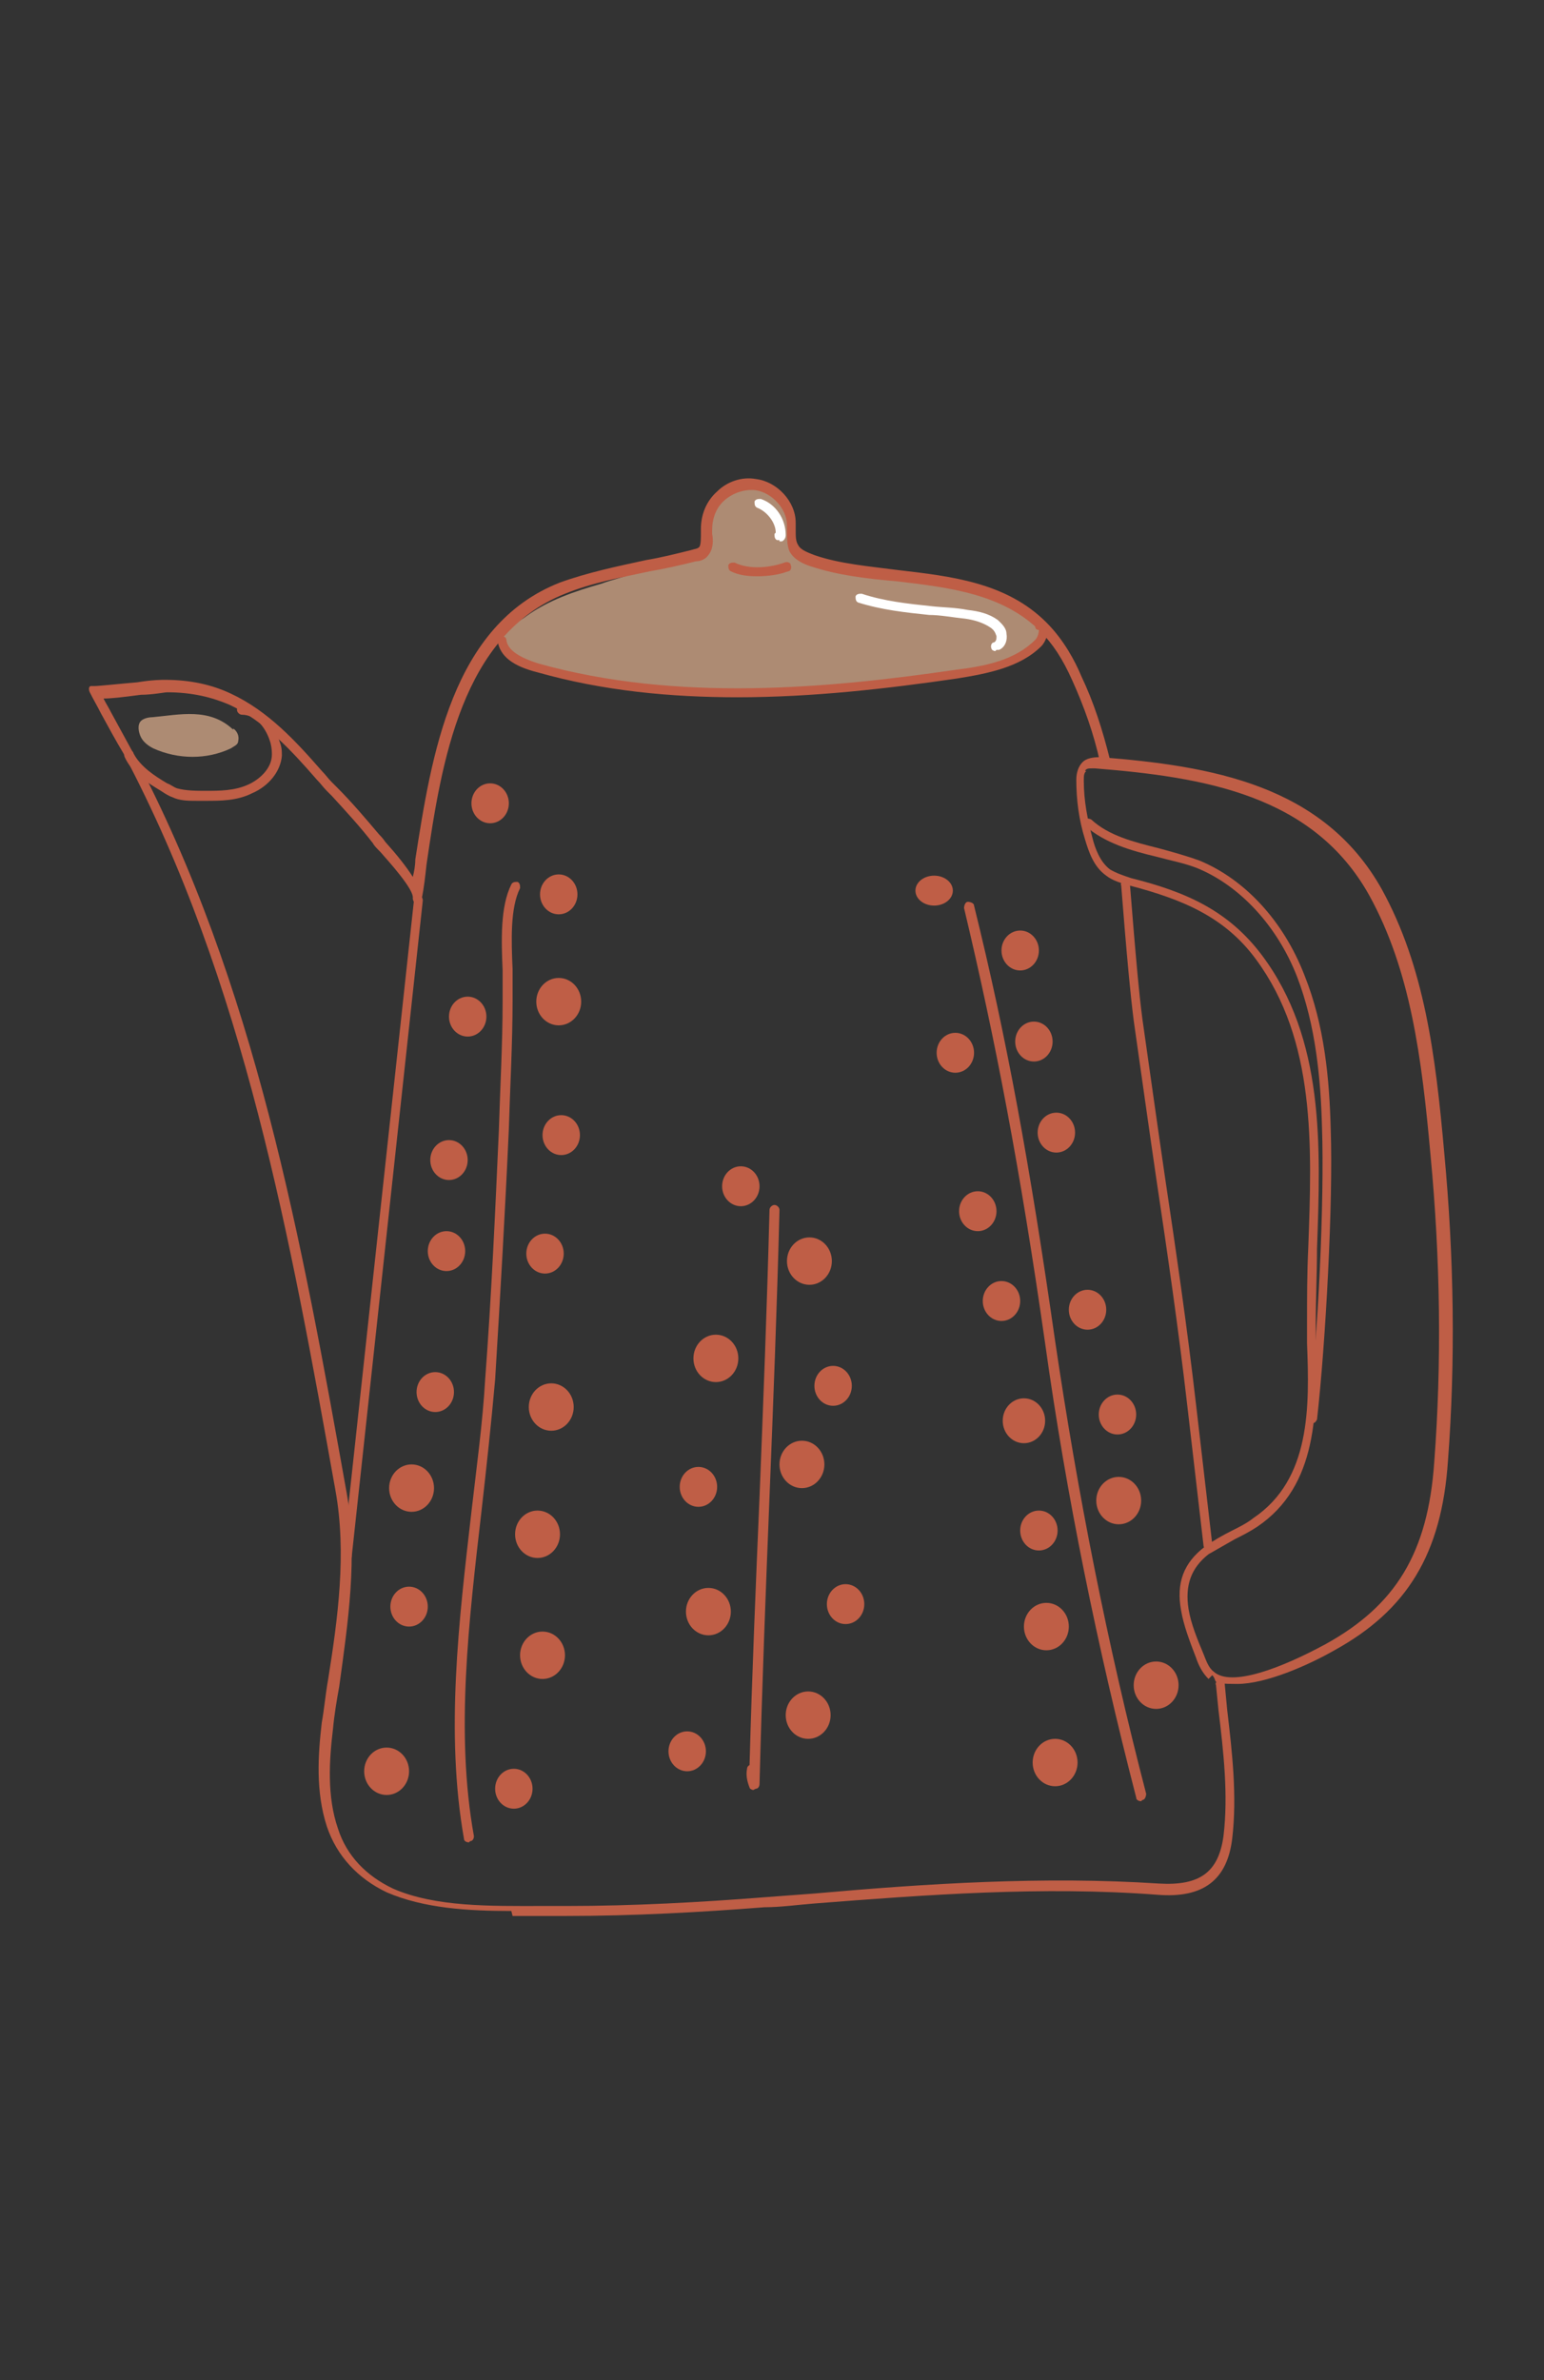 <?xml version="1.0" encoding="UTF-8"?> <svg xmlns="http://www.w3.org/2000/svg" version="1.1" viewBox="0 0 123.8 190.8"><rect x="0" y="0" width="123.8" height="190.8" fill="#333333" stroke="none"/><defs><style> .cls-1 { fill: #bf5e46; } .cls-2 { fill: #ffc69f; } .cls-3 { fill: #fff; } .cls-4 { opacity: .6; } </style></defs><g><g id="_Слой_1" data-name="Слой_1"><g><path class="cls-1" d="M96.9,124.2s0,0,0,0c.2,0,.4-.2.3-.4l-1.3-11.2c-.7-6.1-1.6-12.3-2.5-18.3-.6-4.1-1.2-8.4-1.8-12.6-.3-2.3-.5-4.8-.7-7.1-.1-1.2-.2-2.5-.3-3.7,0-.2-.2-.3-.4-.3-.2,0-.4.2-.3.4.1,1.2.2,2.5.3,3.7.2,2.3.4,4.7.7,7.1.6,4.2,1.2,8.5,1.8,12.6.9,6,1.8,12.2,2.5,18.3l1.3,11.2c0,.2.2.3.4.3Z"></path><g class="cls-4"><path class="cls-2" d="M42.1,53c-.8.2-2-1.1-1.9-1.9s1.4-1.2,2-1.7c1.8-1.3,3.9-2,6-2.6.8-.3,1.7-.5,2.5-.8,1.9-.6,3.8-1,5.7-1.5,1.1-1.2,0-2.9,1.1-4.2,1.2-1.4,4.6-1.5,5.6,0,.8,1.3.2,3.2,1.2,4.3.7.8,2.2.9,3.3,1,2,.3,4,.6,6,.9,3.6.6,4.9.2,8,2.3.2.1,1.7,1.1,1.8,1.3s.4.6.2.5c.6.2-.7,1.1-1.2,1.5-1.6,1.3-2.3,1.4-4.4,1.7-3.4.4-6.9.9-10.3,1.3-3.2.4-6.5.8-9.8.7-1.5,0-3.1-.2-4.6-.4-1.8-.2-3.5-.4-5.3-.6-2-.2-4.2-.8-6-1.8Z"></path></g><path class="cls-1" d="M41.1,153.6c.7,0,1.5,0,2.2,0,.7,0,1.4,0,2.1,0h0c5.4,0,10.8-.3,15.9-.7,1.3,0,2.7-.2,4-.3,9-.7,18.3-1.4,27.5-.7,3.7.3,5.6-1.2,6-4.5.4-3.4,0-6.9-.4-10.3l-.2-2.1c0-.2-.2-.4-.4-.3-.2,0-.4.2-.3.4l.2,2c.4,3.3.8,6.8.4,10.1-.4,2.9-1.9,4-5.2,3.8-9.2-.6-18.6,0-27.6.8-1.3.1-2.7.2-4,.3-5.1.4-10.5.7-15.9.7-.7,0-1.4,0-2.1,0-3.9,0-8.4.1-11.8-1.4-2.1-1-3.7-2.6-4.4-4.8-.9-2.6-.7-5.5-.4-8,.1-1.1.3-2.3.5-3.4.7-5.1,1.5-10.4.6-15.5-3.6-20.1-7.3-40.8-17.1-59.3-.6-1.1-1.2-2.2-1.8-3.3-.2-.4-.4-.7-.6-1.1.6,0,1.5-.1,3-.3.9,0,1.9-.2,2.1-.2,2,0,3.6.4,5,1,2.8,1.3,5,3.7,7,6,.3.3.5.6.8.9l.4.4c1.1,1.2,2.3,2.5,3.3,3.8.1.2.3.4.6.7.7.8,2.7,3,2.6,3.7,0,.2.1.4.3.4.2,0,.4-.1.4-.3h0s0,0,0,0c.2-.9.3-1.9.4-2.8,1.2-8.2,2.8-18.4,11.1-21.7,2.2-.9,4.5-1.3,6.8-1.8,1.2-.2,2.5-.5,3.7-.8.4,0,.8-.2,1-.5.4-.5.4-1.2.3-1.7,0-.1,0-.2,0-.3,0-.9.3-1.8,1-2.4.7-.6,1.6-.9,2.5-.8,1.3.2,2.5,1.5,2.5,2.8,0,.2,0,.4,0,.5,0,.5,0,1.1.2,1.6.4.7,1.1,1,1.7,1.2,2.1.7,4.5,1,6.9,1.2,4.2.5,8.5,1,11.5,4,1,1,1.8,2.2,2.6,4,.9,2,1.7,4.2,2.2,6.5,0,.2.3.3.5.3.2,0,.3-.3.3-.5-.6-2.4-1.3-4.6-2.3-6.7-.5-1.2-1.4-2.9-2.8-4.3-3.2-3.2-7.6-3.7-11.9-4.2-2.3-.3-4.7-.5-6.7-1.2-.5-.2-1.1-.4-1.3-.8-.2-.3-.2-.7-.2-1.2,0-.2,0-.4,0-.6,0-1.7-1.5-3.3-3.2-3.5-1.1-.2-2.3.2-3.1,1-.9.8-1.3,1.9-1.3,3,0,.1,0,.2,0,.3,0,.4,0,.9-.1,1.1-.1.2-.4.2-.7.3-1.2.3-2.4.6-3.6.8-2.3.5-4.7,1-6.9,1.8-8.7,3.4-10.3,13.9-11.6,22.2,0,.5-.1,1-.2,1.4-.5-.8-1.3-1.8-2.2-2.8-.2-.3-.4-.5-.5-.6-1.1-1.3-2.2-2.6-3.4-3.8l-.4-.4c-.3-.3-.5-.6-.8-.9-2.1-2.4-4.3-4.8-7.3-6.2-1.5-.7-3.2-1.1-5.3-1.1-.2,0-1,0-2.2.2-1.2.1-3.1.3-3.4.3-.1,0-.2,0-.3,0-.2,0-.2.3-.1.5h0s0,0,0,0c.3.6.6,1.1.9,1.7.6,1.1,1.2,2.2,1.8,3.2,9.7,18.3,13.4,39,17,59.1.9,5,.2,10.2-.6,15.2-.2,1.1-.3,2.3-.5,3.4-.3,2.6-.5,5.5.4,8.3.8,2.4,2.5,4.2,4.8,5.3,3,1.3,6.6,1.5,10,1.5Z"></path><path class="cls-1" d="M96.9,134.6c-.5-.5-.8-1.1-1-1.7-.5-1.3-1-2.6-1.2-3.8-.4-2.2.2-3.8,1.9-5.1.7-.5,1.4-.9,2.2-1.3.6-.3,1.2-.6,1.7-1,4.6-3.1,4.5-8.9,4.3-14,0-.6,0-1.2,0-1.8,0-1.9,0-3.8.1-5.9.3-8.2.6-16.6-4.2-23.1-2.5-3.4-5.9-4.8-10.1-5.9-.7-.2-1.4-.4-1.9-.8-1-.7-1.4-1.9-1.7-2.9-.5-1.6-.7-3.2-.7-4.8,0-.6.2-1.1.5-1.4.3-.3.8-.4,1.4-.4,8.9.7,17.9,2.2,22.6,10.6,3.4,6.2,4.3,13.2,5,21.1.8,8.5.9,16.8.3,24.7-.5,7.5-3.3,12-9.1,15.2-2.1,1.2-5.5,2.7-7.8,2.7s-1.5-.2-2-.7ZM87.1,61.8c-.2.2-.2.4-.2.8,0,1.6.3,3.1.7,4.6.2.8.6,1.9,1.4,2.5.5.3,1.1.5,1.7.7,4.4,1.1,7.8,2.6,10.5,6.2,5,6.7,4.7,15.2,4.4,23.5,0,2-.1,4-.1,5.9,0,.6,0,1.2,0,1.8.1,5.3.2,11.3-4.7,14.6-.6.4-1.2.7-1.8,1-.7.4-1.4.8-2.1,1.2-1.4,1.1-1.9,2.5-1.6,4.4h0c.2,1.2.7,2.4,1.2,3.6.2.5.4,1.1.8,1.4,1.4,1.3,5.5-.3,9-2.2,5.6-3.1,8.2-7.3,8.7-14.6.6-7.9.5-16.2-.3-24.6-.7-7.8-1.6-14.8-4.9-20.8-4.5-8.1-13.3-9.5-22-10.2,0,0-.1,0-.2,0-.3,0-.5,0-.6.2Z"></path><path class="cls-1" d="M59.1,55.9c6.1,0,12.1-.7,17.6-1.5,2.5-.4,5.1-.9,6.8-2.6.3-.3.6-1,.5-1.5,0-.3-.3-.5-.6-.5-.2,0-.4,0-.4.3,0,.2,0,.4.3.4,0,0,0,0,0,0,0,0,0,.5-.3.8-1.6,1.6-3.9,2.1-6.4,2.4-10.3,1.5-22.3,2.6-33.4-.5-1.6-.5-2.5-1.1-2.6-1.9,0-.2-.2-.3-.4-.3-.2,0-.3.2-.3.4.2,1.2,1.2,2,3.2,2.5,5.3,1.5,10.7,2,16.1,2Z"></path><path class="cls-1" d="M91.6,144.3s0,0,0,0c.2,0,.3-.3.3-.5-3.1-11.9-5.5-24.1-7.3-36.3-2-14-3.9-24.4-6.5-34.9,0-.2-.3-.3-.5-.3-.2,0-.3.3-.3.5,2.5,10.5,4.5,20.9,6.5,34.9,1.7,12.2,4.2,24.4,7.3,36.4,0,.2.2.3.4.3Z"></path><path class="cls-1" d="M60.6,143.4s0,0,0,0c.2,0,.3-.2.3-.4.2-7.8.5-15.5.8-23,.3-7.5.6-15.2.8-23,0-.2-.2-.4-.4-.4-.2,0-.4.2-.4.4-.2,7.8-.5,15.5-.8,23-.3,7-.6,14.2-.8,21.5,0,0-.2.1-.2.3-.1.5,0,1,.2,1.5,0,.1.2.2.3.2Z"></path><path class="cls-1" d="M37.7,147.6s0,0,0,0c.2,0,.3-.2.3-.4-1.5-8.3-.4-17.3.6-26,.4-3.5.8-7.2,1.1-10.6.4-6.6.8-13.4,1.1-20.1.1-3.4.3-6.9.3-10.3,0-.8,0-1.6,0-2.5-.1-2.3-.2-4.9.6-6.5,0-.2,0-.4-.2-.5-.2,0-.4,0-.5.2-.9,1.8-.8,4.5-.7,6.9,0,.9,0,1.7,0,2.5,0,3.4-.2,6.9-.3,10.3-.3,6.7-.6,13.4-1.1,20-.2,3.5-.7,7.1-1.1,10.6-1,8.7-2.1,17.7-.6,26.2,0,.2.2.3.4.3Z"></path><ellipse class="cls-1" cx="82.9" cy="83.5" rx="1.5" ry="1.6"></ellipse><g><ellipse class="cls-1" cx="74.9" cy="71.4" rx="1.5" ry="1.2"></ellipse><ellipse class="cls-1" cx="81.8" cy="76.2" rx="1.5" ry="1.6"></ellipse><ellipse class="cls-1" cx="78.4" cy="97.1" rx="1.5" ry="1.6"></ellipse><ellipse class="cls-1" cx="82.1" cy="113.9" rx="1.7" ry="1.8"></ellipse><ellipse class="cls-1" cx="80.3" cy="104.3" rx="1.5" ry="1.6"></ellipse><ellipse class="cls-1" cx="56" cy="119.2" rx="1.5" ry="1.6"></ellipse><ellipse class="cls-1" cx="59.4" cy="95.1" rx="1.5" ry="1.6"></ellipse><ellipse class="cls-1" cx="37.5" cy="81.5" rx="1.5" ry="1.6"></ellipse><ellipse class="cls-1" cx="43.7" cy="100.5" rx="1.5" ry="1.6"></ellipse><ellipse class="cls-1" cx="55.1" cy="140.4" rx="1.5" ry="1.6"></ellipse><ellipse class="cls-1" cx="34.9" cy="111.6" rx="1.5" ry="1.6"></ellipse><ellipse class="cls-1" cx="41.2" cy="143.4" rx="1.5" ry="1.6"></ellipse><ellipse class="cls-1" cx="32.8" cy="128.8" rx="1.5" ry="1.6"></ellipse><ellipse class="cls-1" cx="35.8" cy="100.3" rx="1.5" ry="1.6"></ellipse><ellipse class="cls-1" cx="36" cy="93" rx="1.5" ry="1.6"></ellipse><ellipse class="cls-1" cx="45" cy="91" rx="1.5" ry="1.6"></ellipse><ellipse class="cls-1" cx="39.3" cy="64.4" rx="1.5" ry="1.6"></ellipse><ellipse class="cls-1" cx="44.8" cy="71.7" rx="1.5" ry="1.6"></ellipse><ellipse class="cls-1" cx="83.3" cy="122.7" rx="1.5" ry="1.6"></ellipse><ellipse class="cls-1" cx="89.6" cy="113.4" rx="1.5" ry="1.6"></ellipse><ellipse class="cls-1" cx="76.6" cy="84.4" rx="1.5" ry="1.6"></ellipse><ellipse class="cls-1" cx="87.2" cy="105" rx="1.5" ry="1.6"></ellipse><ellipse class="cls-1" cx="89.7" cy="120.3" rx="1.8" ry="1.9"></ellipse><ellipse class="cls-1" cx="57.4" cy="108.9" rx="1.8" ry="1.9"></ellipse><ellipse class="cls-1" cx="31" cy="142" rx="1.8" ry="1.9"></ellipse><ellipse class="cls-1" cx="43.5" cy="132.7" rx="1.8" ry="1.9"></ellipse><ellipse class="cls-1" cx="44.8" cy="80.3" rx="1.8" ry="1.9"></ellipse><ellipse class="cls-1" cx="33" cy="119.3" rx="1.8" ry="1.9"></ellipse><ellipse class="cls-1" cx="44.2" cy="112.8" rx="1.8" ry="1.9"></ellipse><ellipse class="cls-1" cx="56.8" cy="129.2" rx="1.8" ry="1.9"></ellipse><ellipse class="cls-1" cx="64.8" cy="137.5" rx="1.8" ry="1.9"></ellipse><ellipse class="cls-1" cx="64.9" cy="101.1" rx="1.8" ry="1.9"></ellipse><ellipse class="cls-1" cx="43.1" cy="123" rx="1.8" ry="1.9"></ellipse><ellipse class="cls-1" cx="64.3" cy="117.4" rx="1.8" ry="1.9"></ellipse><ellipse class="cls-1" cx="84.6" cy="141.3" rx="1.8" ry="1.9"></ellipse><ellipse class="cls-1" cx="92.7" cy="135.1" rx="1.8" ry="1.9"></ellipse><ellipse class="cls-1" cx="83.9" cy="130.4" rx="1.8" ry="1.9"></ellipse><ellipse class="cls-1" cx="84.7" cy="90.8" rx="1.5" ry="1.6"></ellipse><ellipse class="cls-1" cx="67.8" cy="128.6" rx="1.5" ry="1.6"></ellipse><ellipse class="cls-1" cx="66.8" cy="111.1" rx="1.5" ry="1.6"></ellipse></g><path class="cls-1" d="M27.8,125.1c.2,0,.4-.1.4-.3l5.7-52.6c0-.2-.1-.4-.3-.4-.2,0-.4.1-.4.3l-5.7,52.6c0,.2.1.4.3.4,0,0,0,0,0,0Z"></path><g class="cls-4"><path class="cls-2" d="M18.7,58.4c.3.2.5.6.4,1,0,.3-.3.4-.6.6-1.9.9-4.2.9-6.2,0-.4-.2-.8-.5-1-.9s-.3-1,0-1.3c.2-.2.6-.3.9-.3,2.2-.2,4.6-.8,6.5,1Z"></path></g><path class="cls-1" d="M105.2,114.1c.2,0,.3-.1.4-.3.7-6.2,1.3-17.5,1.1-23.2-.1-4.1-.5-8.4-2.1-12.4-1.7-4.4-4.8-7.7-8.4-9.2-1.1-.4-2.2-.7-3.3-1-2-.5-4-1-5.4-2.3-.2-.1-.4-.1-.5,0-.1.2-.1.4,0,.5,1.6,1.4,3.7,2,5.8,2.5,1.1.3,2.2.5,3.2.9,3.4,1.4,6.4,4.6,8,8.7,1.5,3.9,1.9,8.2,2,12.1.2,5.7-.3,16.9-1.1,23.1,0,.2.1.4.3.4,0,0,0,0,0,0Z"></path><path class="cls-1" d="M15.9,64.2c.2,0,.4,0,.6,0,1.2,0,2.5,0,3.7-.6,1.4-.6,2.3-1.8,2.4-3,0-.4,0-.7-.2-1.2-.4-1.4-1.5-2.8-3-2.9-.2,0-.4.2-.4.4,0,.2.2.4.4.4,1.2,0,2,1.2,2.3,2.3.1.4.1.7.1.9,0,1.1-1,2-1.9,2.4-1.1.5-2.3.5-3.4.5-.7,0-1.6,0-2.3-.2-.3-.1-.5-.3-.8-.4-1-.6-2.1-1.3-2.7-2.4,0-.2-.3-.3-.5-.2-.2,0-.3.3-.2.5.6,1.3,1.9,2.1,2.9,2.7.3.2.6.4.9.5.6.3,1.3.3,2,.3Z"></path><path class="cls-1" d="M60.7,46.2c.8,0,1.7-.1,2.5-.4.2,0,.3-.3.2-.5,0-.2-.3-.3-.5-.2-1.1.4-2.8.6-4,0-.2,0-.4,0-.5.2,0,.2,0,.4.2.5.6.3,1.3.4,2.1.4Z"></path><path class="cls-3" d="M62.5,43.4c0,0,.2,0,.2,0,.2-.1.3-.3.3-.5,0-1.3-.8-2.5-2-2.9-.2,0-.4,0-.5.2,0,.2,0,.4.2.5.8.3,1.5,1.2,1.5,2,0,0,0,0-.1.1,0,.2,0,.4.2.5,0,0,.1,0,.2,0Z"></path><path class="cls-3" d="M79.9,52.1c0,0,.1,0,.2,0,.5-.2.7-.8.6-1.3,0-.5-.5-.9-.7-1.1-.7-.5-1.5-.7-2.4-.8-1-.2-2-.2-2.9-.3-1.9-.2-3.8-.4-5.6-1-.2,0-.4,0-.5.2,0,.2,0,.4.2.5,1.9.6,3.8.8,5.7,1,.9,0,1.9.2,2.9.3.7.1,1.4.3,2,.7.3.2.4.4.5.7,0,.2,0,.4-.2.5-.2,0-.3.3-.2.5,0,.1.2.2.3.2Z"></path></g></g></g></svg> 